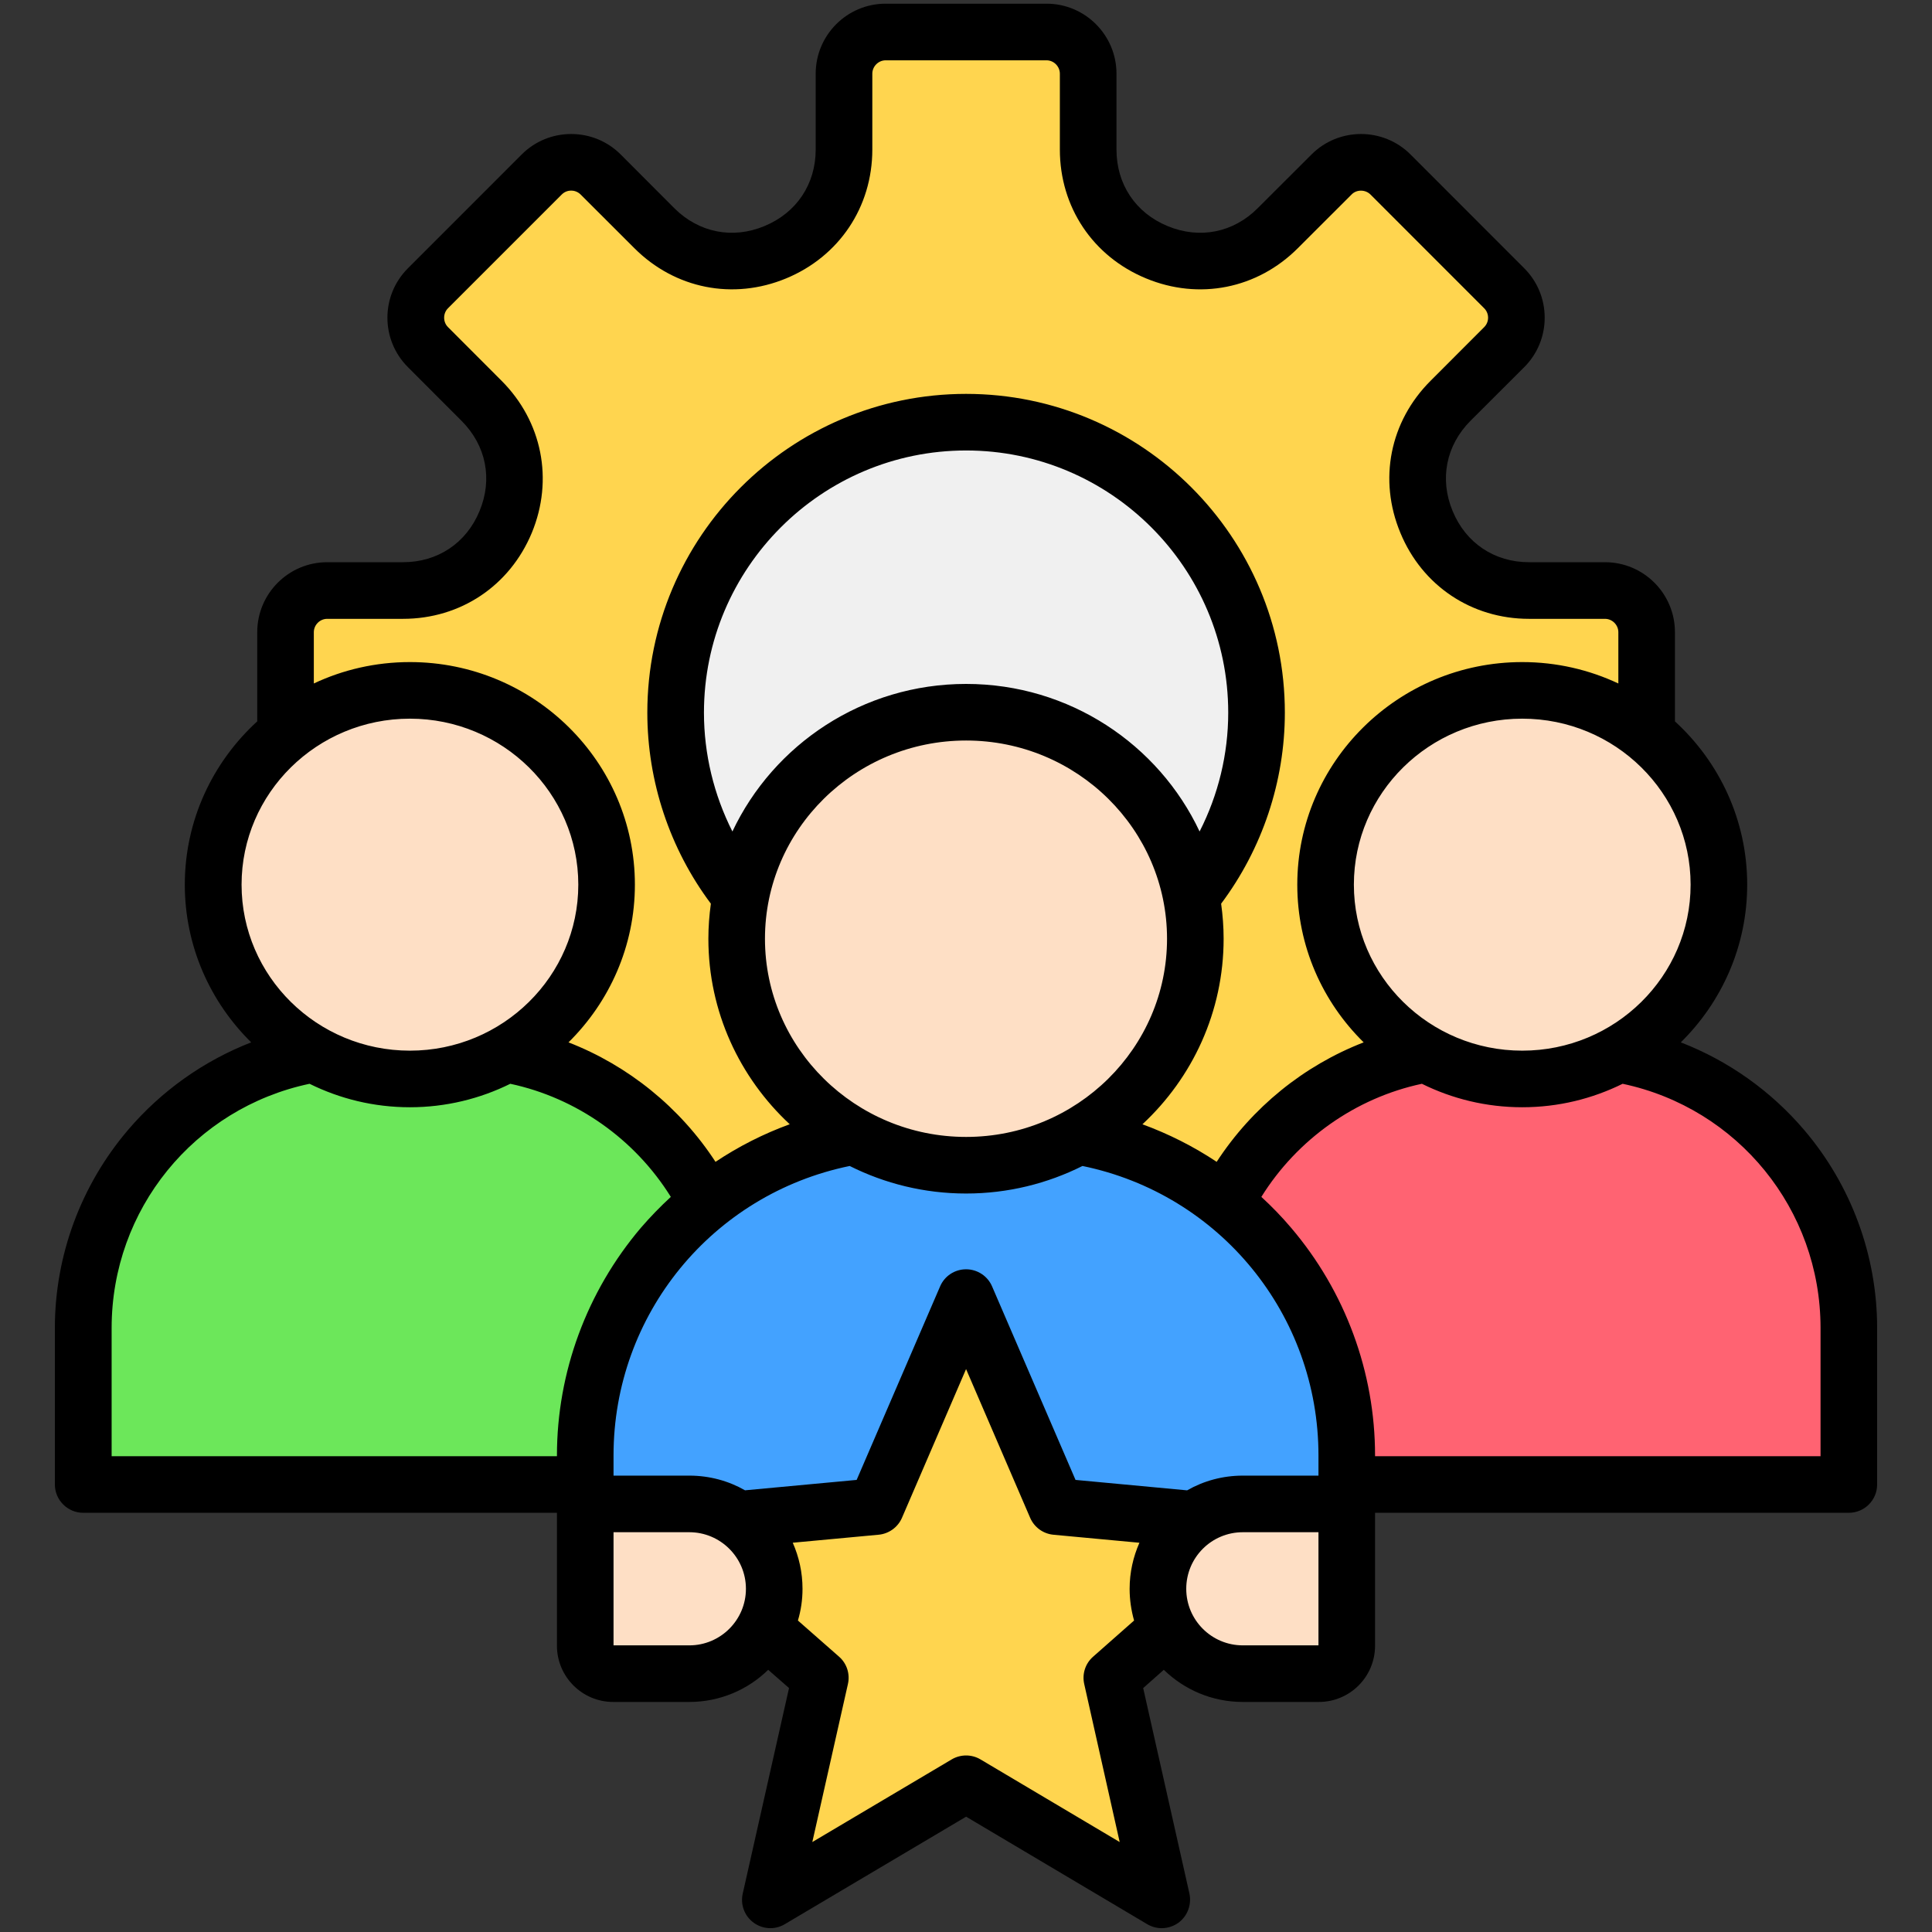 <svg width="55" height="55" viewBox="0 0 55 55" fill="none" xmlns="http://www.w3.org/2000/svg">
<rect x="0" y="0" width="55" height="55" fill="#333333" stroke="none"/>
<path fill-rule="evenodd" clip-rule="evenodd" d="M25.21 0.91H29.79C30.442 0.91 30.976 1.444 30.976 2.096V4.257C30.976 5.564 31.722 6.679 32.929 7.179C34.136 7.679 35.452 7.418 36.376 6.494L37.904 4.966C38.365 4.505 39.12 4.505 39.582 4.966L42.82 8.204C43.281 8.666 43.281 9.42 42.82 9.882L41.292 11.409C40.368 12.334 40.106 13.649 40.606 14.857C41.106 16.064 42.222 16.81 43.529 16.81H45.689C46.342 16.81 46.876 17.343 46.876 17.996V22.575C46.876 23.228 46.342 23.762 45.689 23.762H43.529C42.222 23.762 41.106 24.507 40.606 25.715C40.106 26.922 40.368 28.238 41.292 29.162L42.82 30.689C43.281 31.151 43.281 31.906 42.82 32.367L39.581 35.605C39.12 36.067 38.365 36.067 37.904 35.605L36.376 34.078C35.452 33.154 34.136 32.892 32.929 33.392C31.722 33.892 30.976 35.008 30.976 36.315V38.475C30.976 39.127 30.442 39.661 29.79 39.661H25.21C24.558 39.661 24.024 39.127 24.024 38.475V36.314C24.024 35.008 23.279 33.892 22.071 33.392C20.864 32.892 19.548 33.154 18.624 34.078L17.096 35.605C16.635 36.066 15.88 36.066 15.419 35.605L12.181 32.367C11.719 31.906 11.719 31.151 12.181 30.689L13.708 29.162C14.632 28.238 14.894 26.922 14.394 25.714C13.894 24.507 12.778 23.762 11.471 23.762H9.311C8.659 23.762 8.125 23.228 8.125 22.575V17.996C8.125 17.343 8.659 16.809 9.311 16.809H11.472C12.778 16.809 13.894 16.064 14.394 14.857C14.894 13.649 14.632 12.333 13.708 11.409L12.181 9.882C11.719 9.42 11.719 8.666 12.181 8.204L15.419 4.966C15.88 4.505 16.635 4.505 17.096 4.966L18.624 6.494C19.548 7.418 20.864 7.679 22.071 7.179C23.279 6.679 24.024 5.564 24.024 4.257V2.096C24.024 1.444 24.558 0.91 25.21 0.91Z" fill="#FFD54F"/>
<path d="M28.817 28.448C33.324 27.717 36.386 23.471 35.655 18.964C34.924 14.457 30.678 11.396 26.171 12.126C21.664 12.857 18.602 17.103 19.333 21.61C20.064 26.117 24.31 29.179 28.817 28.448Z" fill="#F0F0F0"/>
<path fill-rule="evenodd" clip-rule="evenodd" d="M2.83 42.258H20.503C20.758 42.258 20.965 42.05 20.965 41.796V37.802C20.965 33.451 17.405 29.891 13.054 29.891H10.279C5.928 29.891 2.368 33.451 2.368 37.802V41.796C2.368 42.05 2.576 42.258 2.83 42.258Z" fill="#6CE75A"/>
<path d="M11.667 30.714C14.759 30.714 17.266 28.238 17.266 25.183C17.266 22.129 14.759 19.652 11.667 19.652C8.574 19.652 6.067 22.129 6.067 25.183C6.067 28.238 8.574 30.714 11.667 30.714Z" fill="#FEDFC5"/>
<path fill-rule="evenodd" clip-rule="evenodd" d="M34.497 42.258H52.17C52.424 42.258 52.632 42.05 52.632 41.796V37.802C52.632 33.451 49.072 29.891 44.721 29.891H41.946C37.595 29.891 34.035 33.451 34.035 37.802V41.796C34.035 42.05 34.243 42.258 34.497 42.258Z" fill="#FF6372"/>
<path d="M43.334 30.714C46.426 30.714 48.933 28.238 48.933 25.183C48.933 22.129 46.426 19.652 43.334 19.652C40.241 19.652 37.734 22.129 37.734 25.183C37.734 28.238 40.241 30.714 43.334 30.714Z" fill="#FEDFC5"/>
<path fill-rule="evenodd" clip-rule="evenodd" d="M17.198 46.628H37.802C38.098 46.628 38.34 46.386 38.34 46.09V41.434C38.34 36.361 34.19 32.211 29.118 32.211H25.883C20.81 32.211 16.66 36.361 16.66 41.434V46.09C16.66 46.386 16.902 46.628 17.198 46.628Z" fill="#43A2FF"/>
<path d="M27.5 33.17C31.106 33.17 34.028 30.283 34.028 26.721C34.028 23.16 31.106 20.273 27.5 20.273C23.895 20.273 20.972 23.16 20.972 26.721C20.972 30.283 23.895 33.17 27.5 33.17Z" fill="#FEDFC5"/>
<path fill-rule="evenodd" clip-rule="evenodd" d="M33.071 54.083L27.5 50.778L21.929 54.083L23.351 47.763L18.486 43.486L24.936 42.886L27.5 36.938L30.065 42.886L36.514 43.486L31.649 47.763L33.071 54.083Z" fill="#FFD54F"/>
<path fill-rule="evenodd" clip-rule="evenodd" d="M38.34 42.812H35.378C34.049 42.812 32.961 43.9 32.961 45.229C32.961 46.557 34.049 47.645 35.378 47.645H37.545C37.982 47.645 38.34 47.287 38.34 46.849V42.812H38.34ZM16.66 42.812H19.622C20.951 42.812 22.039 43.9 22.039 45.229C22.039 46.557 20.951 47.645 19.622 47.645H17.455C17.018 47.645 16.66 47.287 16.66 46.849V42.812Z" fill="#FEDFC5"/>
<path fill-rule="evenodd" clip-rule="evenodd" d="M51.827 41.455H39.145V41.435C39.145 39.067 38.299 36.764 36.754 34.951C36.49 34.639 36.207 34.348 35.908 34.073C36.931 32.429 38.593 31.255 40.478 30.853C41.339 31.279 42.307 31.521 43.335 31.521C44.364 31.521 45.331 31.279 46.193 30.853C49.471 31.547 51.827 34.429 51.827 37.804L51.827 41.455ZM37.534 46.84H35.381C34.489 46.84 33.77 46.118 33.77 45.23C33.77 44.341 34.489 43.619 35.381 43.619H37.534V46.84ZM27.913 50.087C27.66 49.937 27.346 49.937 27.092 50.087L23.125 52.439L24.138 47.943C24.204 47.655 24.108 47.355 23.885 47.161L22.715 46.133C22.801 45.846 22.846 45.543 22.846 45.23C22.846 44.762 22.745 44.319 22.568 43.918L25.015 43.69C25.303 43.663 25.562 43.478 25.678 43.207L27.502 38.975L29.326 43.208C29.443 43.479 29.696 43.663 29.99 43.691L32.437 43.919C32.26 44.32 32.158 44.762 32.158 45.23C32.158 45.543 32.204 45.846 32.285 46.133L31.12 47.161C30.897 47.355 30.8 47.655 30.866 47.943L31.875 52.439L27.913 50.087ZM19.624 46.84H17.466V43.619H19.624C20.511 43.619 21.235 44.341 21.235 45.23C21.235 46.118 20.511 46.84 19.624 46.84ZM3.178 37.805C3.178 34.429 5.529 31.547 8.812 30.853C9.674 31.279 10.641 31.521 11.67 31.521C12.693 31.521 13.666 31.279 14.527 30.853C16.412 31.255 18.074 32.429 19.097 34.073C18.798 34.348 18.515 34.64 18.246 34.951C16.706 36.764 15.855 39.067 15.855 41.435V41.455H3.178V37.805ZM6.877 25.184C6.877 22.579 9.025 20.459 11.67 20.459C14.309 20.459 16.463 22.579 16.463 25.184C16.463 27.791 14.309 29.91 11.67 29.91C9.025 29.91 6.877 27.791 6.877 25.184ZM27.503 21.081C30.659 21.081 33.223 23.612 33.223 26.724C33.223 29.835 30.659 32.366 27.503 32.366C24.346 32.366 21.777 29.835 21.777 26.724C21.777 23.612 24.346 21.081 27.503 21.081ZM20.85 23.671C22.021 21.193 24.559 19.47 27.503 19.47C30.446 19.47 32.984 21.193 34.15 23.671C34.682 22.629 34.965 21.468 34.965 20.287C34.965 16.172 31.616 12.824 27.503 12.824C23.389 12.824 20.04 16.172 20.04 20.287C20.04 21.468 20.323 22.629 20.85 23.671ZM37.534 42.008V41.435C37.534 37.421 34.722 33.996 30.816 33.193C29.818 33.693 28.693 33.977 27.503 33.977C26.312 33.977 25.187 33.693 24.189 33.193C20.278 33.996 17.466 37.421 17.466 41.435V42.008H19.624C20.202 42.008 20.744 42.16 21.21 42.426L24.387 42.13L26.763 36.62C26.89 36.325 27.178 36.134 27.503 36.134C27.822 36.134 28.116 36.325 28.242 36.62L30.618 42.13L33.795 42.427C34.261 42.16 34.803 42.008 35.381 42.008H37.534V42.008ZM8.934 17.997V19.457C9.76 19.067 10.692 18.848 11.67 18.848C15.201 18.848 18.074 21.691 18.074 25.184C18.074 26.936 17.349 28.525 16.184 29.674C17.886 30.335 19.361 31.528 20.369 33.075C21.028 32.636 21.737 32.276 22.482 32.005C21.058 30.681 20.166 28.803 20.166 26.724C20.166 26.385 20.192 26.052 20.237 25.726C19.067 24.164 18.428 22.247 18.428 20.287C18.428 15.283 22.497 11.213 27.503 11.213C32.503 11.213 36.577 15.283 36.577 20.287C36.577 22.247 35.933 24.164 34.763 25.726C34.808 26.052 34.834 26.384 34.834 26.724C34.834 28.803 33.947 30.681 32.523 32.006C33.263 32.277 33.977 32.636 34.636 33.075C35.644 31.528 37.114 30.335 38.821 29.674C37.651 28.525 36.931 26.937 36.931 25.185C36.931 21.691 39.804 18.848 43.335 18.848C44.313 18.848 45.24 19.067 46.071 19.457V17.997C46.071 17.791 45.899 17.617 45.691 17.617H43.528C41.896 17.617 40.488 16.678 39.865 15.167C39.236 13.655 39.566 11.998 40.726 10.84L42.251 9.313C42.347 9.217 42.363 9.104 42.363 9.044C42.363 8.986 42.347 8.87 42.251 8.775L39.014 5.537C38.867 5.391 38.618 5.391 38.477 5.537L36.947 7.065C35.791 8.222 34.135 8.551 32.625 7.925C31.11 7.299 30.172 5.893 30.172 4.257V2.098C30.172 1.891 30 1.717 29.793 1.717H25.212C25.005 1.717 24.833 1.891 24.833 2.098V4.257C24.833 5.893 23.89 7.299 22.381 7.925C20.871 8.551 19.214 8.221 18.059 7.065L16.529 5.537C16.433 5.442 16.321 5.426 16.26 5.426C16.199 5.426 16.088 5.441 15.992 5.537L12.754 8.775C12.607 8.921 12.607 9.168 12.754 9.313L14.279 10.84C15.434 11.998 15.764 13.655 15.14 15.167C14.512 16.678 13.109 17.617 11.472 17.617H9.314C9.106 17.617 8.934 17.791 8.934 17.997ZM48.128 25.184C48.128 27.791 45.98 29.91 43.335 29.91C40.691 29.91 38.542 27.791 38.542 25.184C38.542 22.579 40.691 20.459 43.335 20.459C45.98 20.459 48.128 22.579 48.128 25.184ZM51.361 32.168C50.408 31.05 49.197 30.196 47.849 29.674C49.015 28.525 49.739 26.937 49.739 25.184C49.739 23.35 48.949 21.695 47.682 20.536V17.997C47.682 16.899 46.791 16.005 45.691 16.005H43.528C42.545 16.005 41.729 15.46 41.354 14.55C40.974 13.639 41.167 12.678 41.861 11.98L43.391 10.453C43.766 10.078 43.974 9.577 43.974 9.044C43.974 8.511 43.766 8.011 43.391 7.636L40.154 4.397C39.378 3.621 38.112 3.621 37.337 4.397L35.806 5.925C35.112 6.623 34.15 6.814 33.238 6.436C32.326 6.059 31.784 5.245 31.784 4.257V2.098C31.784 1 30.892 0.105 29.793 0.105H25.212C24.113 0.105 23.221 1 23.221 2.098V4.257C23.221 5.245 22.674 6.059 21.762 6.436C20.855 6.814 19.893 6.623 19.194 5.925L17.669 4.397C17.294 4.022 16.792 3.815 16.26 3.815C15.728 3.815 15.227 4.022 14.852 4.397L11.614 7.636C10.834 8.413 10.834 9.676 11.614 10.453L13.139 11.98C13.838 12.678 14.031 13.639 13.651 14.55C13.276 15.46 12.46 16.005 11.472 16.005H9.314C8.215 16.005 7.323 16.899 7.323 17.997V20.536C6.056 21.695 5.261 23.35 5.261 25.184C5.261 26.937 5.985 28.525 7.151 29.674C5.808 30.196 4.597 31.05 3.644 32.168C2.302 33.744 1.562 35.745 1.562 37.805V42.26C1.562 42.705 1.927 43.066 2.368 43.066H15.855V46.85C15.855 47.733 16.574 48.451 17.456 48.451H19.624C20.496 48.451 21.291 48.102 21.869 47.536L22.462 48.055L21.144 53.908C21.073 54.222 21.195 54.548 21.458 54.737C21.717 54.926 22.066 54.943 22.34 54.778L27.503 51.717L32.66 54.778C32.787 54.853 32.929 54.891 33.071 54.891C33.238 54.891 33.405 54.839 33.547 54.737C33.805 54.548 33.927 54.222 33.861 53.908L32.544 48.056L33.131 47.536C33.714 48.102 34.504 48.451 35.381 48.451H37.544C38.431 48.451 39.145 47.733 39.145 46.85V43.066H52.632C53.078 43.066 53.438 42.705 53.438 42.26V37.805C53.438 35.745 52.703 33.744 51.361 32.168Z" fill="black"/>
</svg>
